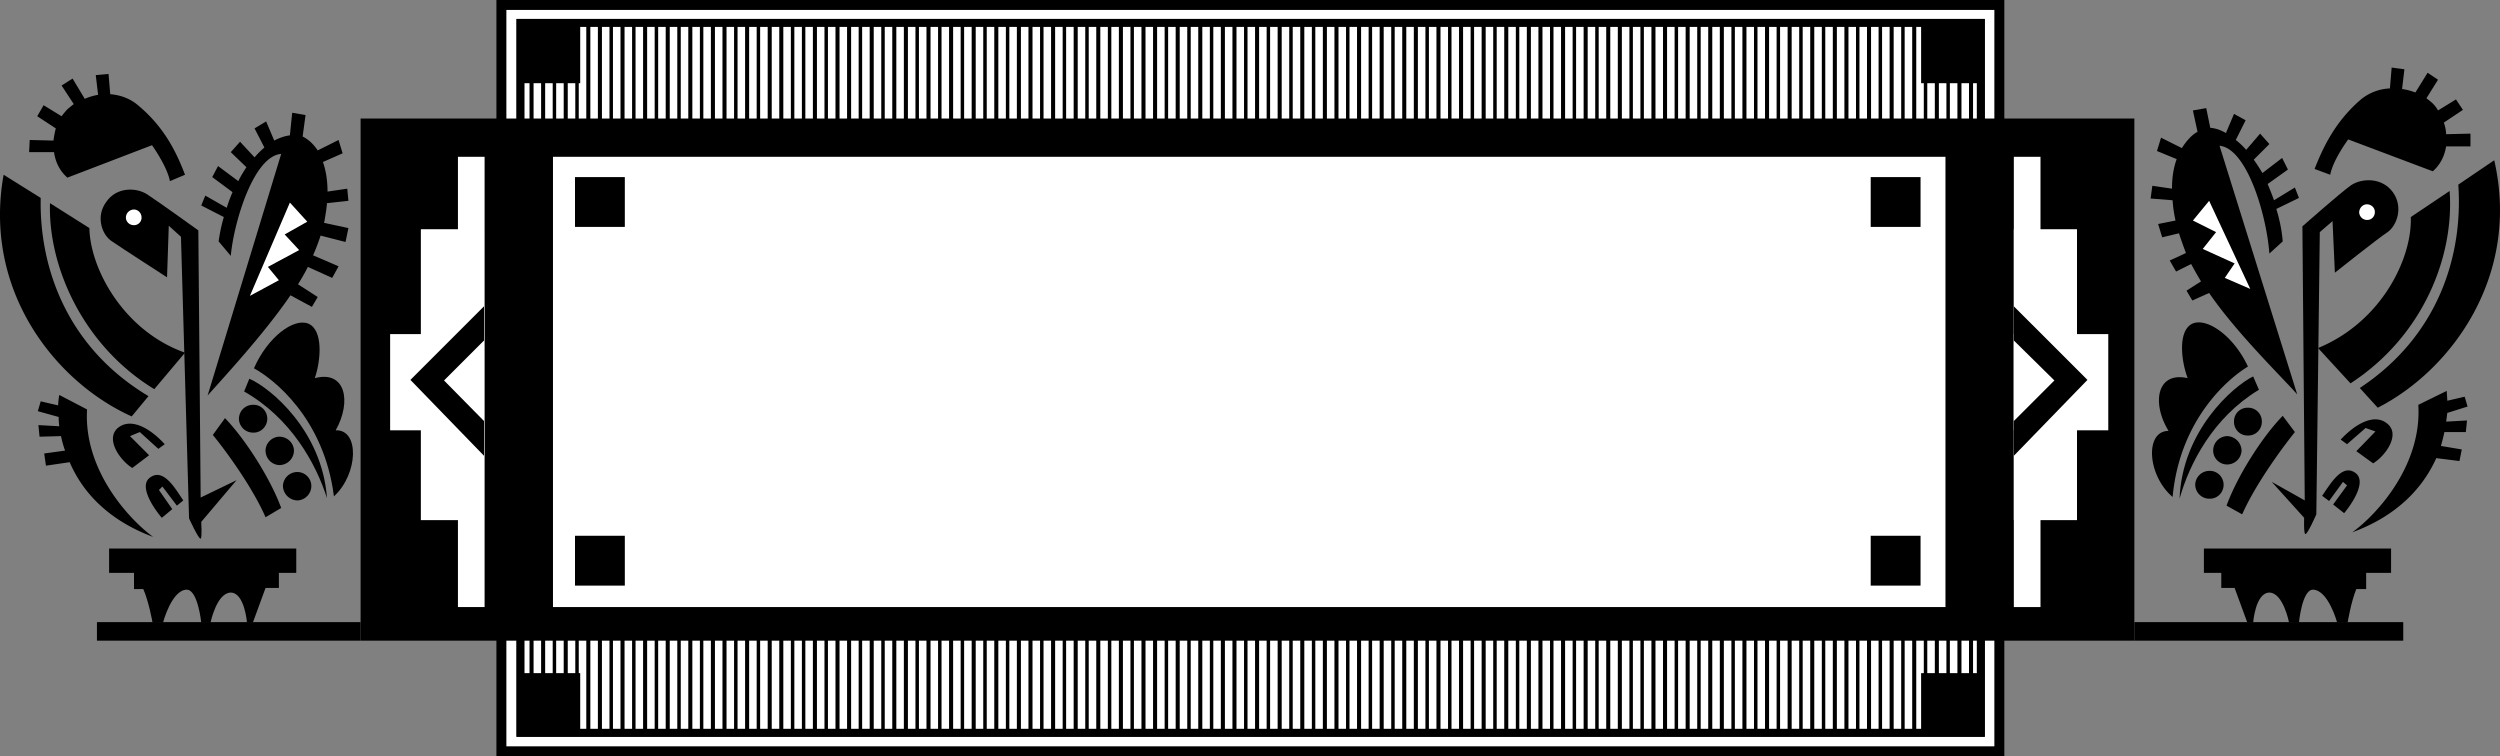 <svg xmlns="http://www.w3.org/2000/svg" width="431.423" height="130.516"><rect width="100%" height="100%" fill="#808080" stroke="none"/><path fill="#fff" d="M345.025 129.656V.86h-258.5v128.797h258.5"/><path fill="none" stroke="#000" stroke-width="1.719" d="M345.025 129.656V.86h-258.5v128.797Zm0 0"/><path d="M341.825 3.957v122.5h-252V3.957h252"/><path fill="none" stroke="#000" stroke-width="1.375" d="M341.825 3.957v122.5h-252V3.957Zm0 0"/><path fill="none" stroke="#fff" stroke-width="1.299" d="M90.728 3.957v122.5m2-122.5v122.5m2-122.5v122.5m1.898-122.5v122.5m2-122.5v122.5m1.899-122.5v122.5m2-122.5v122.5m2-122.5v122.5m1.902-122.5v122.5m2-122.5v122.5m1.898-122.5v122.5m2-122.5v122.5m1.903-122.398v122.5m2-122.5v122.5m1.898-122.5v122.5m2-122.5v122.5m1.899-122.5v122.5m2-122.5v122.5m2-122.5v122.5m1.902-122.5v122.5m2-122.5v122.5m1.898-122.5v122.5m2-122.602v122.5m2-122.5v122.5m1.903-122.398v122.5m1.898-122.5v122.5m2-122.5v122.5m1.899-122.5v122.5m2-122.5v122.5m2-122.5v122.5m1.902-122.5v122.5m2-122.5v122.5m1.898-122.5v122.5m2-122.5v122.5m2-122.5v122.5m1.903-122.5v122.5m2-122.602v122.5m1.898-122.5v122.5m2-122.398v122.5m1.899-122.5v122.5m2-122.5v122.5m1.902-122.5v122.5m2-122.5v122.5m1.898-122.5v122.5m2-122.5v122.5m2-122.5v122.5m1.903-122.5v122.5m2-122.5v122.5m1.898-122.602v122.5m2-122.5v122.5m1.899-122.398v122.5m2-122.5v122.5m1.902-122.5v122.5m2-122.5v122.5m1.898-122.5v122.5m2-122.5v122.5m2-122.5v122.5m1.903-122.5v122.5m2-122.5v122.5m1.898-122.5v122.5m2-122.5v122.5m1.899-122.5v122.5m2-122.5v122.5m2-122.5v122.5m1.902-122.5v122.5m2-122.5v122.5m1.898-122.5v122.5m2-122.5v122.5m1.903-122.5v122.5m2-122.5v122.5m1.898-122.5v122.5m2-122.5v122.5m2-122.5v122.5m1.899-122.5v122.5m2-122.5v122.5m1.902-122.5v122.5m2-122.5v122.5m1.898-122.5v122.5m2-122.5v122.5m2-122.5v122.5m1.903-122.5v122.5m2-122.5v122.5m1.898-122.5v122.5m2-122.5v122.5m1.899-122.5v122.5m2-122.5v122.5m1.902-122.5v122.5m2-122.5v122.5m1.898-122.5v122.5m2-122.5v122.5m2-122.5v122.5m1.903-122.5v122.5m2-122.5v122.5m1.898-122.5v122.5m2-122.5v122.5m1.899-122.5v122.5m2-122.5v122.5m2-122.5v122.5m1.902-122.5v122.5m1.898-122.5v122.5m2-122.5v122.5m2-122.5v122.5m1.903-122.5v122.5m2-122.5v122.5m1.898-122.5v122.5m2-122.5v122.5m2-122.5v122.5m1.899-122.5v122.5m2-122.5v122.5m1.902-122.5v122.5m2-122.5v122.5m1.898-122.5v122.5m2-122.5v122.5m1.903-122.5v122.5m2-122.5v122.5m1.898-122.5v122.5m2-122.5v122.5m2-122.5v122.5m1.899-122.5v122.5m2-122.5v122.5m1.902-122.5v122.5m2-122.5v122.5m1.898-122.5v122.5m2-122.5v122.5m1.903-122.5v122.5m2-122.5v122.5m1.898-122.5v122.5m2-122.5v122.5m2-122.5v122.5"/><path fill="none" stroke="#000" stroke-width="1.375" d="M341.825 3.957v122.5h-252V3.957Zm0 0"/><path d="M100.126 14.36V3.956h-10.3V14.36h10.3m0 112.097v-10.3h-10.3v10.3h10.3m241.699 0v-10.3h-10.3v10.3h10.3m0-112.097V3.956h-10.3V14.36h10.3m26.5 96.199V20.457H62.228v90.102h306.097"/><path fill="#fff" d="M79.025 104.758v-77.7h4.601v77.7h-4.601"/><path fill="#fff" d="M83.525 89.758v-50.2H72.626v50.2h10.899"/><path fill="#fff" d="M83.525 74.258V57.656h-16.2v16.602h16.2m252.203 30.5v-77.7H95.427v77.7h240.3"/><path d="m70.825 65.559 12.7-12.7v25.797zm0 0"/><path fill="#fff" d="m76.626 65.656 6.899-6.898v13.898zm275.5 39.102v-77.7h-4.601v77.7h4.601"/><path fill="#fff" d="M347.525 89.758v-50.2h10.902v50.2h-10.902"/><path fill="#fff" d="M347.525 74.258V57.656h16.3v16.602h-16.3"/><path d="m360.228 65.559-12.703-12.7v25.797zm0 0"/><path fill="#fff" d="m354.525 65.656-7-6.898v13.898zm0 0"/><path d="M322.825 39.156V30.56h8.602v8.597h-8.602m0 61.902v-8.602h8.602v8.602h-8.602M99.228 39.156V30.56h8.597v8.597h-8.597m0 61.902v-8.602h8.597v8.602h-8.597m-82.5 6.301v3.199h45.5v-3.2h-45.5"/><path d="M24.728 101.656h-1.602V98.86h-4.3v-4.203h32.3v4.203h-3v2.598h-2.3l-2.2 6h-1s-.406-5.156-2.8-5.2c-2.446.044-3.5 5.2-3.5 5.2h-1.598s-.563-5.668-2.5-5.7c-2.614.032-4.102 5.7-4.102 5.7h-1.8s-.63-3.629-1.598-5.8m10-11.599s.172 2.754-.102 2.898c-.363.11-2-3.5-2-3.5L31.228 40.86l-2.102-1.902-.3 8.902s-7.872-5.085-9.5-6.203c-1.68-1.047-2.891-4.234-1-6.797 1.8-2.656 5.238-2.527 7.101-1.3 1.832 1.191 8.8 6.199 8.8 6.199l.4 46.101 6.198-3-6.097 7.2"/><path fill="#fff" d="M23.126 38.86a1.3 1.3 0 0 0 1.301-1.301c.012-.785-.594-1.39-1.3-1.403a1.398 1.398 0 0 0-1.4 1.403c.009.707.614 1.312 1.4 1.3m-7.302-13.601c1.047.02 1.895-.828 1.903-1.899-.008-1.015-.856-1.863-1.903-1.902-1.039.04-1.886.887-1.898 1.902.012 1.07.86 1.918 1.898 1.899"/><path d="M16.927 16.36c-.805.156-1.578.367-2.3.699l-2.102-3.5-1.899 1.199 2.102 3.2c-.399.32-.77.62-1.102.901-.36.387-.691.793-1 1.2l-3.101-1.903-1.098 1.903 3.2 2.097a17.191 17.191 0 0 0-.4 2.102l-4.1-.102-.102 2.102h4.3c.227 1.664.957 3.215 2.301 4.398l14.602-5.597s2.59 3.578 3.097 6.199l2.602-1.102c-1.484-3.906-3.586-8.203-8-11.898-1.457-1.281-3.2-1.871-4.902-2l-.297-3.5-2.203.2.402 3.401m9.699 50.797 5.301-6.297c-10.652-3.761-16.383-14.554-16.5-21.5l-6.8-4.3c-.34 11.152 5.866 24.71 18 32.097"/><path d="m25.626 68.36-2.898 3.5C9.622 65.976-2.983 50.222.626 30.155l6.399 4C6.759 46.402 11.724 60.06 25.626 68.36M12.025 79.758c2.109 4.922 6.375 9.91 14.402 12.898-4.102-2.992-12.031-11.492-11.402-22l-4.797-2.5c-.106.543-.16 1.141-.203 1.801l-3-.7-.5 1.7 3.601 1c-.015.527.035 1.035.102 1.602l-3.602-.2.2 2 3.699-.101c.18.832.394 1.648.703 2.5l-3.602.5.301 2.101 4.098-.601m13.703-1.199-2.903 2.199c-2.187-1.379-4.671-5.008-2.5-6.899 2.157-1.8 5.407-.144 8.102 2.797l-1.102.801-3.199-2.898-1.699.699 3.3 3.3m4.798 8.7 1.101-.899c-1.437-2.14-3.472-5.718-5.8-3.902-2.004 1.57 1.05 5.707 2.101 6.902l1.8-1.5-2.3-3.3.598-.602 2.5 3.3m6.203-12.198 2.097-2.903c3.586 3.723 7.852 10.47 9.7 15.5l-2.7 1.602c-2.14-4.91-6.406-10.899-9.097-14.2m7-.402c1.297.024 2.386-1.062 2.398-2.398-.011-1.352-1.101-2.441-2.398-2.399-1.387-.043-2.473 1.047-2.5 2.399a2.442 2.442 0 0 0 2.5 2.398m4.5 5.602a2.525 2.525 0 0 0 2.5-2.5c-.028-1.297-1.117-2.383-2.5-2.399-1.301.016-2.39 1.102-2.403 2.399.012 1.39 1.102 2.476 2.403 2.5m3.097 6.102a2.505 2.505 0 0 0 2.403-2.5c-.004-1.317-1.094-2.407-2.403-2.403a2.483 2.483 0 0 0-2.5 2.402 2.565 2.565 0 0 0 2.5 2.5"/><path d="m42.126 67.559.899-2.2c3.586 1.543 12.566 8.926 13.402 20.598-1.918-6.004-6.25-13.836-14.3-18.398"/><path d="M43.825 63.559c3.235 1.75 12.082 8.5 13.801 22.097 4.203-3.855 4.457-11.558.301-11.398 2.82-5 1.672-10.41-3.602-9 1.075-3.133 1.454-8.29-1.097-9.399-2.54-1.054-7.063 2.32-9.403 7.7"/><path d="M56.427 35.059c-.09 1.058-.27 2.207-.5 3.398l4.2.902-.5 2.399-4.302-1.102a35.234 35.234 0 0 1-1.3 3.403l4.402 1.898-1.102 2-4.199-1.898c-.426.87-1.058 1.976-1.699 3l3.398 2.199-1 1.7-3.699-2c-4.726 6.913-11.86 14.523-14.3 17.3l12.699-41.7c-4.715.36-8.153 11.63-8.7 17.598l-2.097-2.5c.207-1.507.515-2.91.898-4.199l-3.898-2 .699-1.7 3.7 2.102c.296-.968.652-1.882 1-2.703l-3.5-2.597 1-1.903 3.5 2.602c.425-.875.905-1.652 1.398-2.399l-2.7-2.601 1.602-1.8 2.5 2.698a14.843 14.843 0 0 1 1.7-1.699l-1.7-3.3 2-1.2 1.398 3.3c.922-.48 1.848-.8 2.7-.898l.402-3.902 2.3.402-.5 3.7c1.028.508 1.903 1.343 2.598 2.398l3.602-1.8.7 2.3-3.4 1.5c.512 1.438.79 3.164.798 5.102l3.402-.5.2 2.097-3.7.403"/><path fill="#fff" d="m50.025 34.957 3 3.3-3.899 2.2 2.5 2.7-5.398 2.902 1.898 2.3-5 2.7 6.899-16.102"/><path d="M414.728 107.36v3.199h-46.403v-3.2h46.403"/><path d="M406.626 101.656h1.7V98.86h4.3v-4.203h-32.3v4.203h3v2.598h2.3l2.2 6h1s.374-5.156 2.8-5.2c2.41.044 3.399 5.2 3.399 5.2h1.703s.527-5.668 2.398-5.7c2.68.032 4.2 5.7 4.2 5.7h1.8s.594-3.629 1.5-5.8m-9-12.298s-.101 2.726.2 2.796c.34.172 1.902-3.398 1.902-3.398l.597-48.7 2.2-1.902.402 8.903s7.426-5.918 9.098-7c1.605-1.133 2.765-4.332.902-6.903-1.906-2.593-5.344-2.414-7.2-1.199-1.796 1.262-8.402 7.102-8.402 7.102l.403 47.3-5.703-3.203 5.601 6.203"/><path fill="#fff" d="M408.525 37.957a1.36 1.36 0 0 1-1.399-1.3c.008-.766.602-1.38 1.301-1.4.793-.003 1.406.595 1.398 1.302.032.785-.566 1.398-1.3 1.398m7.101-13.699c-1.082-.031-1.93-.879-1.898-1.899-.031-1.07.816-1.914 1.898-1.902 1.008-.012 1.856.832 1.899 1.902-.043 1.02-.891 1.868-1.899 1.899"/><path d="M414.525 15.36c.773.101 1.543.316 2.3.597l2.102-3.398 1.8 1.199-2 3.2c.36.273.735.57 1.098.901.329.336.66.747.903 1.2l3.097-1.903 1.2 1.801-3.297 2.2c.238.64.379 1.335.398 2l4.2-.098v2.199h-4.2c-.258 1.613-.988 3.164-2.3 4.3l-14.598-5.5s-2.625 3.528-3.102 6.098l-2.699-1c1.55-3.957 3.652-8.254 8-12a8.484 8.484 0 0 1 5-1.898l.3-3.602 2.2.301-.402 3.402m-8.899 50.797-5.601-6.097c11.05-4.555 16.273-15.602 16-22.602l6.703-4.5c.812 11.067-4.371 24.902-17.102 33.2"/><path d="m407.228 66.957 3.097 3.402c12.805-6.527 24.66-22.859 20.102-42.703l-6.2 4.203c.848 12.282-3.472 26.157-17 35.098m13.2 12.102c-2.184 4.855-6.453 9.843-14.5 12.8 4.125-2.96 12.05-11.46 11.398-22l4.903-2.402c.027.477.078 1.074.097 1.7l3-.7.5 1.7-3.5 1.1c-.062.462-.113.974-.199 1.5l3.602-.198-.203 2h-3.7c-.156.77-.37 1.582-.597 2.398l3.597.602-.398 2-4-.5m-13.801-1.199 2.899 2.097c2.21-1.34 4.695-4.969 2.5-6.8-2.133-1.864-5.38-.208-8.098 2.702l1.098.797 3.203-2.797 1.699.598-3.3 3.402m-4.7 8.598-1.2-.898c1.462-2.106 3.493-5.684 5.798-3.903 2.03 1.61-1.028 5.746-2 6.903l-1.899-1.5 2.399-3.301-.7-.602-2.398 3.301m-5.902-11.898-2.098-2.801c-3.582 3.676-7.848 10.422-9.7 15.5l2.7 1.5c2.145-4.856 6.41-10.844 9.098-14.2m-8.098.598a2.324 2.324 0 0 1-2.402-2.398 2.326 2.326 0 0 1 2.402-2.399 2.35 2.35 0 0 1 2.398 2.399c.02 1.344-1.066 2.434-2.398 2.398m-3.602 5c-1.32 0-2.406-1.09-2.398-2.398a2.475 2.475 0 0 1 2.398-2.5 2.568 2.568 0 0 1 2.5 2.5 2.501 2.501 0 0 1-2.5 2.398m-3 5.903c-1.375.035-2.464-1.055-2.5-2.403a2.452 2.452 0 0 1 2.5-2.398c1.309-.027 2.399 1.062 2.403 2.398-.004 1.348-1.094 2.438-2.403 2.403"/><path d="m389.825 67.258-1-2.3c-3.52 1.737-12.257 9.405-12.699 21.1 1.703-6.066 5.781-14.03 13.7-18.8"/><path d="M387.927 63.258c-3.117 1.863-11.746 8.89-13 22.5-4.355-3.684-4.855-11.375-.7-11.399-2.972-4.855-2-10.3 3.298-9.101-1.153-3.055-1.7-8.195.8-9.399 2.52-1.125 7.145 2.106 9.602 7.399m-13-28.699c.059 1.129.238 2.277.5 3.5l-3 .597.7 2.301 2.898-.7a65 65 0 0 0 1.203 3.4l-2.801 1.3 1.098 1.902 2.601-1.3a67.382 67.382 0 0 0 1.7 3l-2.5 1.597 1 1.703 2.902-1.3c4.695 6.883 12.75 14.703 15.199 17.5l-13.402-42.903c4.648.426 8.086 11.696 8.601 18.602l2.301-2.102c-.188-2.32-.688-4.246-1.102-5.597l3.903-1.903-.703-1.797-3.598 2.2a53.267 53.267 0 0 0-1.102-2.801l3.5-2.5-1-2-3.398 2.601c-.496-.812-.977-1.59-1.5-2.3l2.7-2.7-1.602-1.8-2.399 2.8c-.601-.671-1.199-1.25-1.8-1.703l1.699-3.398-2-1.102-1.399 3.301c-.89-.52-1.812-.836-2.699-.898l-.7-3.403-2.3.403.8 3.699c-1 .48-2.034 1.715-2.702 2.8l-3.598-1.8-.7 2.3 3.4 1.4c-.548 1.507-.821 3.234-.802 5.1l-3.398-.5-.3 2.2 3.8.3"/><path fill="#fff" d="m381.228 34.656-2.801 3.403 4 2-2.3 2.898 5.5 2.5-1.7 2.5 4.398 1.902-7.097-15.203"/></svg>
